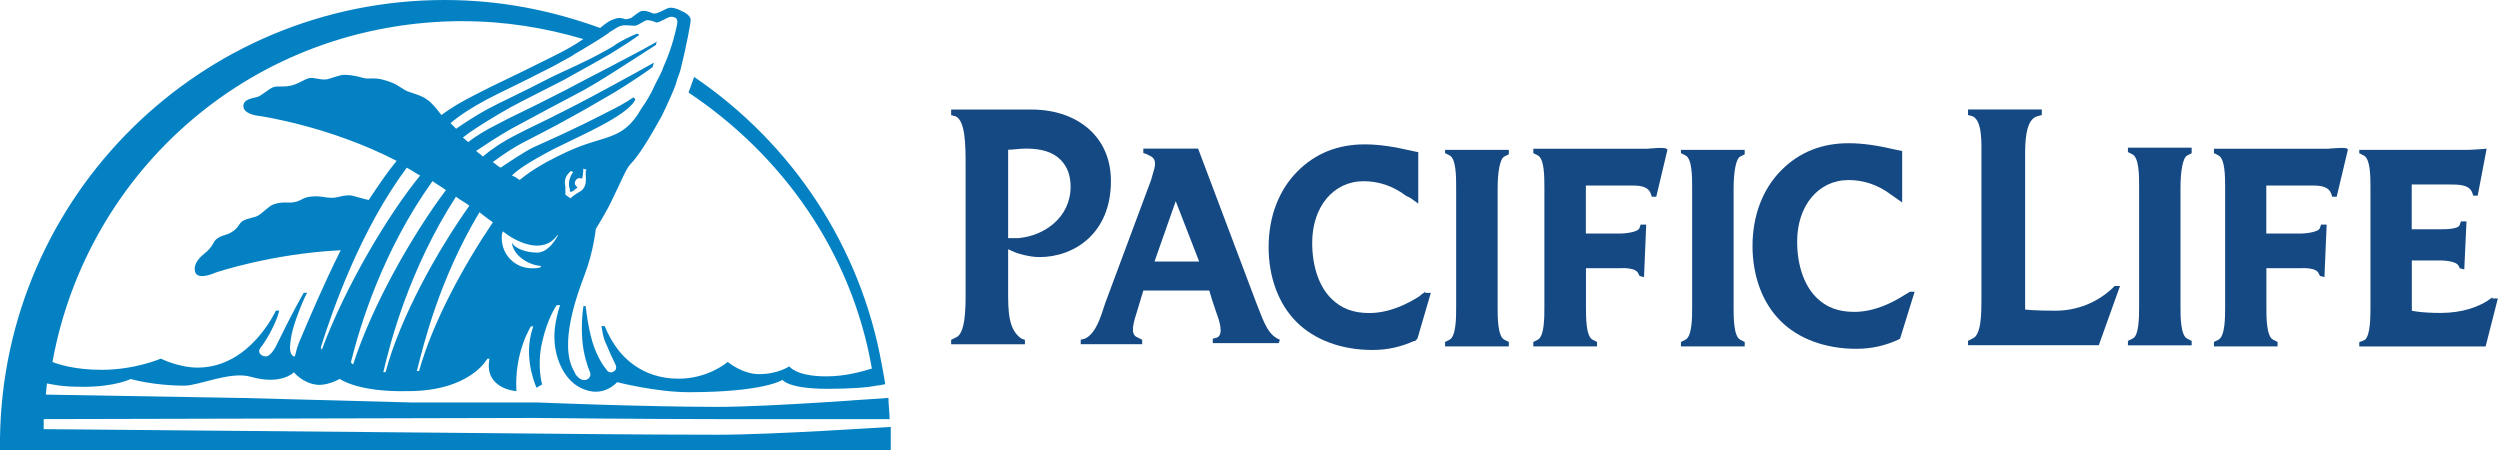 <svg width="333" height="60" viewBox="0 0 333 60" fill="none" xmlns="http://www.w3.org/2000/svg">
<path d="M170.455 45.253L170.159 45.099C168.669 44.353 168.079 42.118 167.334 40.333L159.588 19.794H152.291V20.384L152.741 20.539C152.741 20.539 153.037 20.694 153.332 20.834C153.782 21.13 154.077 21.579 153.627 22.915C153.472 23.505 153.332 23.955 153.332 23.955L147.231 40.333C146.64 42.118 146.036 44.353 144.545 45.099L143.955 45.253V45.844H152.137V45.253L151.546 44.958C150.801 44.663 150.647 43.918 151.392 41.682L152.291 38.702H161.078C161.232 39.292 161.528 40.192 161.978 41.528C162.427 42.723 163.018 44.508 162.132 44.958L161.542 45.113V45.703H170.328L170.483 45.253H170.455ZM159.742 34.836H153.782L156.607 26.795L159.728 34.836H159.742Z" fill="#154983"/>
<path d="M223.903 19.808V20.398L224.494 20.693C225.394 21.143 225.394 23.519 225.394 25.009V40.937C225.394 42.273 225.394 44.803 224.494 45.253L223.903 45.548V46.139H232.395V45.548L231.804 45.253C230.918 44.803 230.918 42.273 230.918 40.937V25.164C230.918 22.928 231.214 21.143 231.804 20.848L232.395 20.553V19.962H223.903V19.808Z" fill="#154983"/>
<path d="M192.484 19.808V20.398L193.074 20.693C193.96 21.143 193.96 23.519 193.96 25.009V40.937C193.96 42.273 193.96 44.803 193.074 45.253L192.484 45.548V46.139H200.975V45.548L200.384 45.253C199.485 44.803 199.485 42.273 199.485 40.937V25.164C199.485 22.928 199.78 21.143 200.384 20.848L200.975 20.553V19.962H192.484V19.808Z" fill="#154983"/>
<path d="M284.93 24.869C284.93 23.379 284.93 21.003 284.03 20.554L283.44 20.258V19.668H291.931V20.413L291.34 20.708C290.75 21.003 290.441 22.789 290.441 25.024V40.797C290.441 42.133 290.441 44.663 291.34 45.113L291.931 45.408V45.999H283.44V45.408L284.03 45.113C284.93 44.818 284.93 42.133 284.93 40.797V24.869Z" fill="#154983"/>
<path d="M145.445 17.572C143.505 15.632 140.679 14.592 137.404 14.592H126.692V15.337L127.282 15.492C128.618 16.082 128.618 19.512 128.618 22.043V39.165C128.618 40.951 128.618 44.522 127.282 44.971L126.692 45.267V45.857H136.518V45.267L136.068 45.112C134.283 43.917 134.283 41.386 134.283 38.715V33.205L135.323 33.655C135.323 33.655 136.954 34.245 138.444 34.245C143.055 34.245 147.976 31.124 147.976 24.123C147.976 21.438 147.076 19.217 145.445 17.572ZM135.773 31.715H134.283V19.948C134.873 19.948 135.773 19.793 136.659 19.793C138.739 19.793 140.23 20.243 141.27 21.284C142.156 22.183 142.605 23.364 142.605 24.854C142.605 29.015 139.035 31.405 135.759 31.701L135.773 31.715Z" fill="#154983"/>
<path d="M189.813 38.857L189.658 39.011C189.363 39.166 189.068 39.461 189.068 39.461C187.437 40.501 185.047 41.696 182.376 41.696C180.295 41.696 178.65 41.106 177.315 39.756C175.67 38.126 174.785 35.44 174.785 32.319C174.785 27.554 177.61 24.138 181.631 24.138C183.571 24.138 185.497 24.728 187.282 26.078L187.873 26.373L188.913 27.118V20.272L188.168 20.117C185.637 19.527 183.697 19.231 181.771 19.231C178.201 19.231 175.22 20.426 172.844 22.802C170.314 25.333 168.979 28.903 168.979 32.924C168.979 36.945 170.314 40.515 172.704 42.891C175.08 45.267 178.665 46.617 182.826 46.617C184.906 46.617 186.692 46.167 188.337 45.422H188.491L188.646 45.267L188.8 45.112L190.586 39.011H189.841V38.857H189.813Z" fill="#154983"/>
<path d="M254.41 38.857L253.664 39.307C252.02 40.347 249.644 41.542 246.973 41.542C244.892 41.542 243.247 40.952 241.912 39.602C240.281 37.957 239.381 35.286 239.381 32.165C239.381 27.399 242.207 23.983 246.228 23.983C248.168 23.983 250.094 24.574 251.879 25.923L253.369 26.964V20.117L252.624 19.963C250.094 19.372 248.154 19.077 246.228 19.077C242.657 19.077 239.677 20.272 237.301 22.648C234.77 25.178 233.435 28.749 233.435 32.77C233.435 36.79 234.77 40.361 237.16 42.737C239.536 45.127 243.121 46.462 247.282 46.462C249.363 46.462 251.148 46.013 252.793 45.267L253.088 45.113L255.028 38.857H254.438H254.41Z" fill="#154983"/>
<path d="M219.574 19.807H204.236V20.398L204.827 20.693C205.712 21.143 205.712 23.519 205.712 25.009V40.937C205.712 42.272 205.712 44.803 204.827 45.253L204.236 45.548V46.138H212.727V45.548L212.137 45.253C211.251 44.803 211.251 42.272 211.251 40.937V35.721H215.862C215.862 35.721 217.943 35.567 218.238 36.466L218.393 36.761L218.983 36.916L219.278 29.915H218.533L218.379 30.365C218.224 30.956 216.298 31.11 215.848 31.11H211.237V24.714H217.493C218.829 24.714 219.574 25.009 219.869 25.754L220.023 26.204H220.614L222.104 19.948C221.949 19.498 220.023 19.793 219.574 19.793V19.807Z" fill="#154983"/>
<path d="M310.234 19.807H294.897V20.398L295.487 20.693C296.387 21.143 296.387 23.519 296.387 25.009V40.937C296.387 42.272 296.387 44.803 295.487 45.253L294.897 45.548V46.138H303.374V45.548L302.784 45.253C301.884 44.803 301.884 42.272 301.884 40.937V35.721H306.495C306.495 35.721 308.576 35.567 308.871 36.466L309.025 36.761L309.616 36.916L309.911 29.915H309.166L309.011 30.365C308.857 30.956 306.931 31.11 306.481 31.11H301.87V24.714H308.126C309.461 24.714 310.206 25.009 310.501 25.754L310.656 26.204H311.247L312.737 19.948C312.737 19.498 310.797 19.793 310.206 19.793L310.234 19.807Z" fill="#154983"/>
<path d="M331.968 39.601C330.337 40.937 327.807 41.682 325.122 41.682C322.437 41.682 321.256 41.387 321.256 41.387V34.695H325.122C325.122 34.695 327.202 34.695 327.498 35.44L327.652 35.736L328.243 35.89L328.538 29.494H327.793L327.638 29.944C327.484 30.534 325.698 30.534 325.262 30.534H321.242V24.573H326.162C327.498 24.573 328.847 24.573 329.283 25.614L329.438 26.064H330.028L331.223 19.808C331.223 19.808 329.283 19.962 328.693 19.962H314.255V20.412L314.845 20.707C315.745 21.157 315.745 23.533 315.745 25.023V40.951C315.745 42.146 315.745 44.676 315 45.267C314.705 45.422 314.255 45.562 314.255 45.562V46.153H331.082L332.713 39.756H331.968V39.601Z" fill="#154983"/>
<path d="M281.654 38.111L281.359 38.407C279.278 40.347 276.593 41.387 273.768 41.387C270.942 41.387 269.747 41.232 269.747 41.232V20.834C269.747 19.049 269.747 15.928 271.378 15.478L271.968 15.323V14.578H262.142V15.323L262.732 15.478C264.068 16.068 263.927 19.049 263.927 20.834V39.883C263.927 41.668 263.927 44.648 262.732 45.098L262.142 45.394V45.984H279.56L282.385 38.097H281.64L281.654 38.111Z" fill="#154983"/>
<path d="M118.65 58.51V56.865C118.355 56.865 103.172 57.905 95.581 57.905C85.754 57.905 71.471 57.751 71.471 57.751L5.82 57.16V55.825L71.317 55.67C71.317 55.67 85.6 55.825 95.426 55.825H118.496C118.496 54.939 118.341 53.885 118.341 52.999C118.046 52.999 102.863 54.194 95.567 54.194C85.74 54.194 71.457 53.604 71.457 53.604H54.63L32.446 53.013L6.101 52.563C6.101 52.409 6.256 51.228 6.256 51.073C7.156 51.228 8.041 51.523 11.162 51.523C15.337 51.523 17.418 50.483 17.418 50.483C17.418 50.483 20.398 51.368 24.559 51.368C26.5 51.368 30.661 49.428 33.346 50.173C37.507 51.368 39.152 49.583 39.152 49.583C39.152 49.583 40.192 50.919 41.977 51.214C43.468 51.509 45.253 50.469 45.253 50.469C45.253 50.469 47.629 52.254 54.335 52.099C62.671 52.099 64.906 47.783 64.906 47.783H65.201C65.201 47.783 64.906 48.978 65.356 50.019C66.242 51.959 68.786 52.099 68.786 52.099C68.491 46.884 70.726 43.468 70.726 43.468H71.022L70.726 44.508C69.841 48.233 71.471 51.65 71.471 51.65L72.216 51.2C72.216 51.2 71.471 48.824 72.216 45.548C72.962 42.273 74.156 40.642 74.156 40.642H74.606C74.606 40.642 73.707 43.172 73.861 45.253C73.861 46.884 74.761 50.904 78.037 51.945C80.567 52.83 82.198 50.904 82.198 50.904C82.198 50.904 87.413 52.24 91.729 52.24C101.851 52.24 104.227 50.595 104.227 50.595C104.227 50.595 104.972 51.79 110.187 51.79C113.168 51.79 115.544 51.635 116.879 51.34C117.329 51.34 117.624 51.186 117.919 51.186C117.765 50.3 117.624 49.4 117.47 48.655C114.644 32.727 105.408 19.035 92.46 10.248L91.715 12.329C104.213 20.665 113.449 33.613 116.134 49.091C114.644 49.541 112.563 50.131 110.033 50.131C106.012 50.131 105.127 48.796 105.127 48.796C105.127 48.796 103.636 49.836 101.106 49.836C98.871 49.836 96.931 48.205 96.931 48.205C96.931 48.205 94.4 50.441 90.38 50.441C85.319 50.441 82.788 47.32 81.888 45.97C80.989 44.635 80.553 43.44 80.553 43.44H80.103C80.258 44.03 80.258 44.635 80.553 45.38C81.298 47.165 81.593 47.755 81.888 48.36C82.043 48.655 82.338 49.26 81.593 49.555C81.143 49.709 80.848 49.4 80.694 49.105C80.398 48.81 79.499 47.474 78.908 45.534C78.318 43.454 78.163 41.964 78.008 40.769H77.713C77.559 41.809 77.418 43.299 77.559 45.239C77.713 47.32 78.304 48.81 78.458 49.26C78.458 49.26 78.613 49.555 78.613 49.709C78.768 50.3 78.163 50.75 77.573 50.595C77.123 50.441 76.673 50.005 76.532 49.555C74.297 45.984 76.982 38.983 77.868 36.607C79.063 33.486 79.358 30.506 79.358 30.506C79.358 30.506 80.848 28.13 81.593 26.485C82.634 24.405 83.379 22.465 83.969 21.874C85.009 20.834 86.499 18.444 88.13 15.478C88.425 14.887 89.916 11.753 90.07 11.008C90.225 10.417 90.52 9.813 90.661 9.222C91.406 6.242 91.996 3.121 91.996 2.671C91.996 1.926 90.801 1.476 90.801 1.476C90.801 1.476 90.056 1.026 89.311 1.026C88.861 1.026 88.271 1.476 87.821 1.617C87.231 1.912 86.921 1.771 86.921 1.771C86.921 1.771 86.022 1.321 85.431 1.476C84.981 1.631 84.531 2.067 84.096 2.376C83.35 2.671 83.21 2.53 83.21 2.53C83.21 2.53 82.465 2.235 81.874 2.53C81.284 2.685 80.834 2.98 79.934 3.725C73.383 1.35 66.537 0 59.241 0C26.795 0 0.436 26.05 0 58.355V60H118.65V58.51ZM42.877 46.603C42.723 46.448 42.877 46.448 42.723 46.307C44.353 41.092 48.079 30.534 54.18 22.338C54.77 22.634 55.375 23.083 55.965 23.379C51.804 28.44 45.998 38.111 42.863 46.603H42.877ZM46.743 48.233C47.938 43.468 50.904 33.501 57.61 24.124C58.201 24.574 58.805 24.869 59.395 25.319C54.925 31.279 49.569 40.656 47.038 48.543C46.743 48.388 46.884 48.388 46.743 48.247V48.233ZM51.354 49.569H51.059C51.959 45.703 54.489 35.876 60.731 26.204C61.322 26.654 61.926 26.949 62.516 27.399C58.201 33.501 53.294 42.287 51.354 49.583V49.569ZM55.825 49.414H55.529C56.429 45.843 58.51 37.212 63.866 28.271C64.611 28.861 65.201 29.311 65.651 29.606C61.631 35.567 57.61 43.004 55.825 49.4V49.414ZM71.457 33.641C70.262 33.641 68.632 33.191 68.182 32.306C68.337 33.95 70.262 35.286 72.048 35.426V35.581C71.598 35.736 71.303 35.736 70.853 35.736C68.618 35.736 66.832 33.95 66.832 31.715C66.832 31.42 66.832 31.125 66.987 30.815C68.618 32.151 72.343 34.091 74.283 31.265V31.42C73.693 32.46 72.793 33.655 71.457 33.655V33.641ZM78.008 24.405C77.854 25.15 77.418 25.445 77.109 25.6C76.814 25.755 76.209 26.19 76.068 26.345C76.068 26.5 75.914 26.345 75.914 26.345C75.914 26.345 75.619 26.19 75.464 26.05L75.309 25.895V24.855C75.309 24.855 75.155 24.264 75.309 23.814C75.464 23.224 76.054 22.774 76.054 22.774L76.35 22.929C76.35 22.929 76.054 23.224 75.9 23.814C75.745 24.11 75.745 24.855 75.9 25.15V25.445L76.054 25.6C76.054 25.6 76.209 25.445 76.35 25.445C76.645 25.15 76.94 24.995 76.94 24.995C76.94 24.995 76.35 24.546 76.645 24.096C76.94 23.505 77.544 23.8 77.544 23.8C77.699 23.21 77.699 22.465 77.699 22.465L78.149 22.619C77.854 22.774 78.149 23.519 77.994 24.405H78.008ZM81.129 4.316C81.72 4.021 82.17 3.571 82.76 3.43C83.35 3.276 83.955 3.43 84.546 3.43C84.995 3.43 85.881 2.685 86.176 2.685C86.626 2.685 87.062 2.84 87.371 2.98C87.666 3.135 89.002 2.235 89.311 2.235C89.62 2.235 90.352 2.235 90.211 3.135C90.056 3.88 89.62 6.115 88.425 8.786C88.13 9.672 87.68 10.417 87.231 11.317C86.781 12.357 86.19 13.397 85.445 14.438C82.915 18.908 80.539 17.868 75.478 20.244C71.612 22.029 69.967 23.365 69.222 23.969C68.927 23.814 68.632 23.519 68.182 23.379C68.927 22.634 70.417 21.593 73.833 19.808C77.404 18.023 83.365 15.492 84.546 13.411C84.7 13.257 84.546 13.116 84.391 12.962C83.055 13.861 81.86 14.452 81.27 14.747C75.464 17.727 73.524 18.472 70.993 19.653C69.799 20.244 68.013 21.439 66.678 22.338C66.382 22.184 66.087 21.889 65.637 21.593C66.832 20.708 68.322 19.653 70.108 18.768C72.638 17.432 74.874 16.392 80.975 12.807C81.565 12.512 84.7 10.572 86.935 8.941C86.935 8.786 87.09 8.491 87.09 8.351C85.009 9.545 78.163 13.257 76.673 14.002C70.867 16.982 71.162 16.687 68.632 18.023C66.846 18.922 65.356 19.962 64.316 20.848C64.021 20.553 63.725 20.398 63.416 20.103C64.752 19.217 66.101 18.318 67.887 17.277C70.417 15.942 70.867 15.633 76.518 12.666C79.499 11.176 84.559 7.76 87.385 5.975C87.385 5.778 87.437 5.628 87.54 5.525C84.714 7.17 76.518 11.331 75.183 12.076C69.377 15.056 68.786 15.197 66.256 16.546C64.766 17.291 63.276 18.177 62.39 18.922C62.095 18.768 61.94 18.472 61.645 18.332C62.544 17.587 64.175 16.546 66.41 15.211C68.941 13.721 69.391 13.58 75.197 10.6C75.647 10.305 78.472 8.814 81.298 7.17C82.043 6.72 82.929 6.129 83.674 5.679C84.124 5.384 84.714 4.934 85.164 4.639L84.869 4.485C83.674 4.934 82.043 5.82 81.748 6.129C78.768 7.915 74.902 9.56 73.707 10.15C67.901 13.13 67.31 13.271 64.78 14.62C63.444 15.366 61.799 16.406 60.759 17.151C60.464 16.856 60.309 16.701 60.014 16.406C61.209 15.366 62.84 14.325 64.78 13.285C67.31 11.949 67.901 11.795 73.707 8.814C74.747 8.224 75.647 7.774 76.392 7.324C76.237 7.324 78.768 5.989 81.157 4.344L81.129 4.316ZM61.771 2.826C67.282 2.826 72.638 3.711 77.699 5.202C76.659 5.947 75.323 6.692 73.538 7.577C66.987 10.853 66.101 11.148 63.261 12.638C61.476 13.538 59.986 14.424 58.791 15.323C58.791 15.323 57.596 13.678 56.851 13.243C56.106 12.652 54.616 12.357 54.025 12.048C52.985 11.457 52.83 11.148 51.34 10.712C50.005 10.262 49.26 10.558 48.514 10.417C47.924 10.262 47.024 9.967 45.829 9.967C45.239 9.967 44.199 10.417 43.594 10.558C42.694 10.712 41.809 10.262 41.218 10.403C40.473 10.558 39.588 11.303 38.533 11.443C37.788 11.598 36.903 11.443 36.453 11.598C35.862 11.753 34.822 12.793 34.217 12.934C33.627 13.088 32.277 13.229 32.432 14.269C32.587 15.309 34.667 15.464 34.667 15.464C34.667 15.464 43.889 16.799 52.83 21.425C51.495 23.055 50.3 24.855 49.105 26.64C48.36 26.485 47.474 26.19 46.87 26.05C45.97 25.895 44.93 26.345 44.339 26.345C43.004 26.345 42.849 26.05 41.359 26.19C40.164 26.345 40.164 26.781 39.124 26.935C38.533 27.09 37.634 26.781 36.439 27.231C35.848 27.385 34.949 28.425 34.358 28.721C33.908 29.016 33.023 29.016 32.277 29.466C31.687 29.916 31.828 30.351 30.787 30.956C30.042 31.406 29.592 31.251 28.847 31.842C28.397 32.137 28.397 32.882 27.216 33.782C25.726 34.977 25.881 35.862 26.022 36.312C26.471 37.352 28.707 36.312 28.707 36.312C28.707 36.312 36.143 33.782 45.38 33.332C43.004 38.097 41.064 42.709 39.869 45.534C39.574 46.279 39.419 46.87 39.278 47.474H39.124C38.533 47.179 38.533 46.279 38.828 44.648C39.124 43.018 40.459 39.742 40.909 38.997H40.459C40.009 39.742 38.674 42.273 38.379 42.863C37.929 43.749 37.788 44.058 36.748 46.139C36.593 46.434 36.003 47.474 35.412 47.474C34.962 47.474 34.513 47.179 34.513 46.729C34.513 46.575 34.808 46.139 34.962 45.984C36.298 44.044 37.043 42.118 37.198 41.373H36.748C36.748 41.373 33.318 48.964 26.331 48.964C23.8 48.964 21.425 47.77 21.425 47.77C21.425 47.77 17.994 49.26 13.538 49.26C9.967 49.26 7.732 48.514 6.987 48.219C11.598 22.76 33.627 2.812 61.771 2.812V2.826Z" fill="#0481C3"/>
</svg>